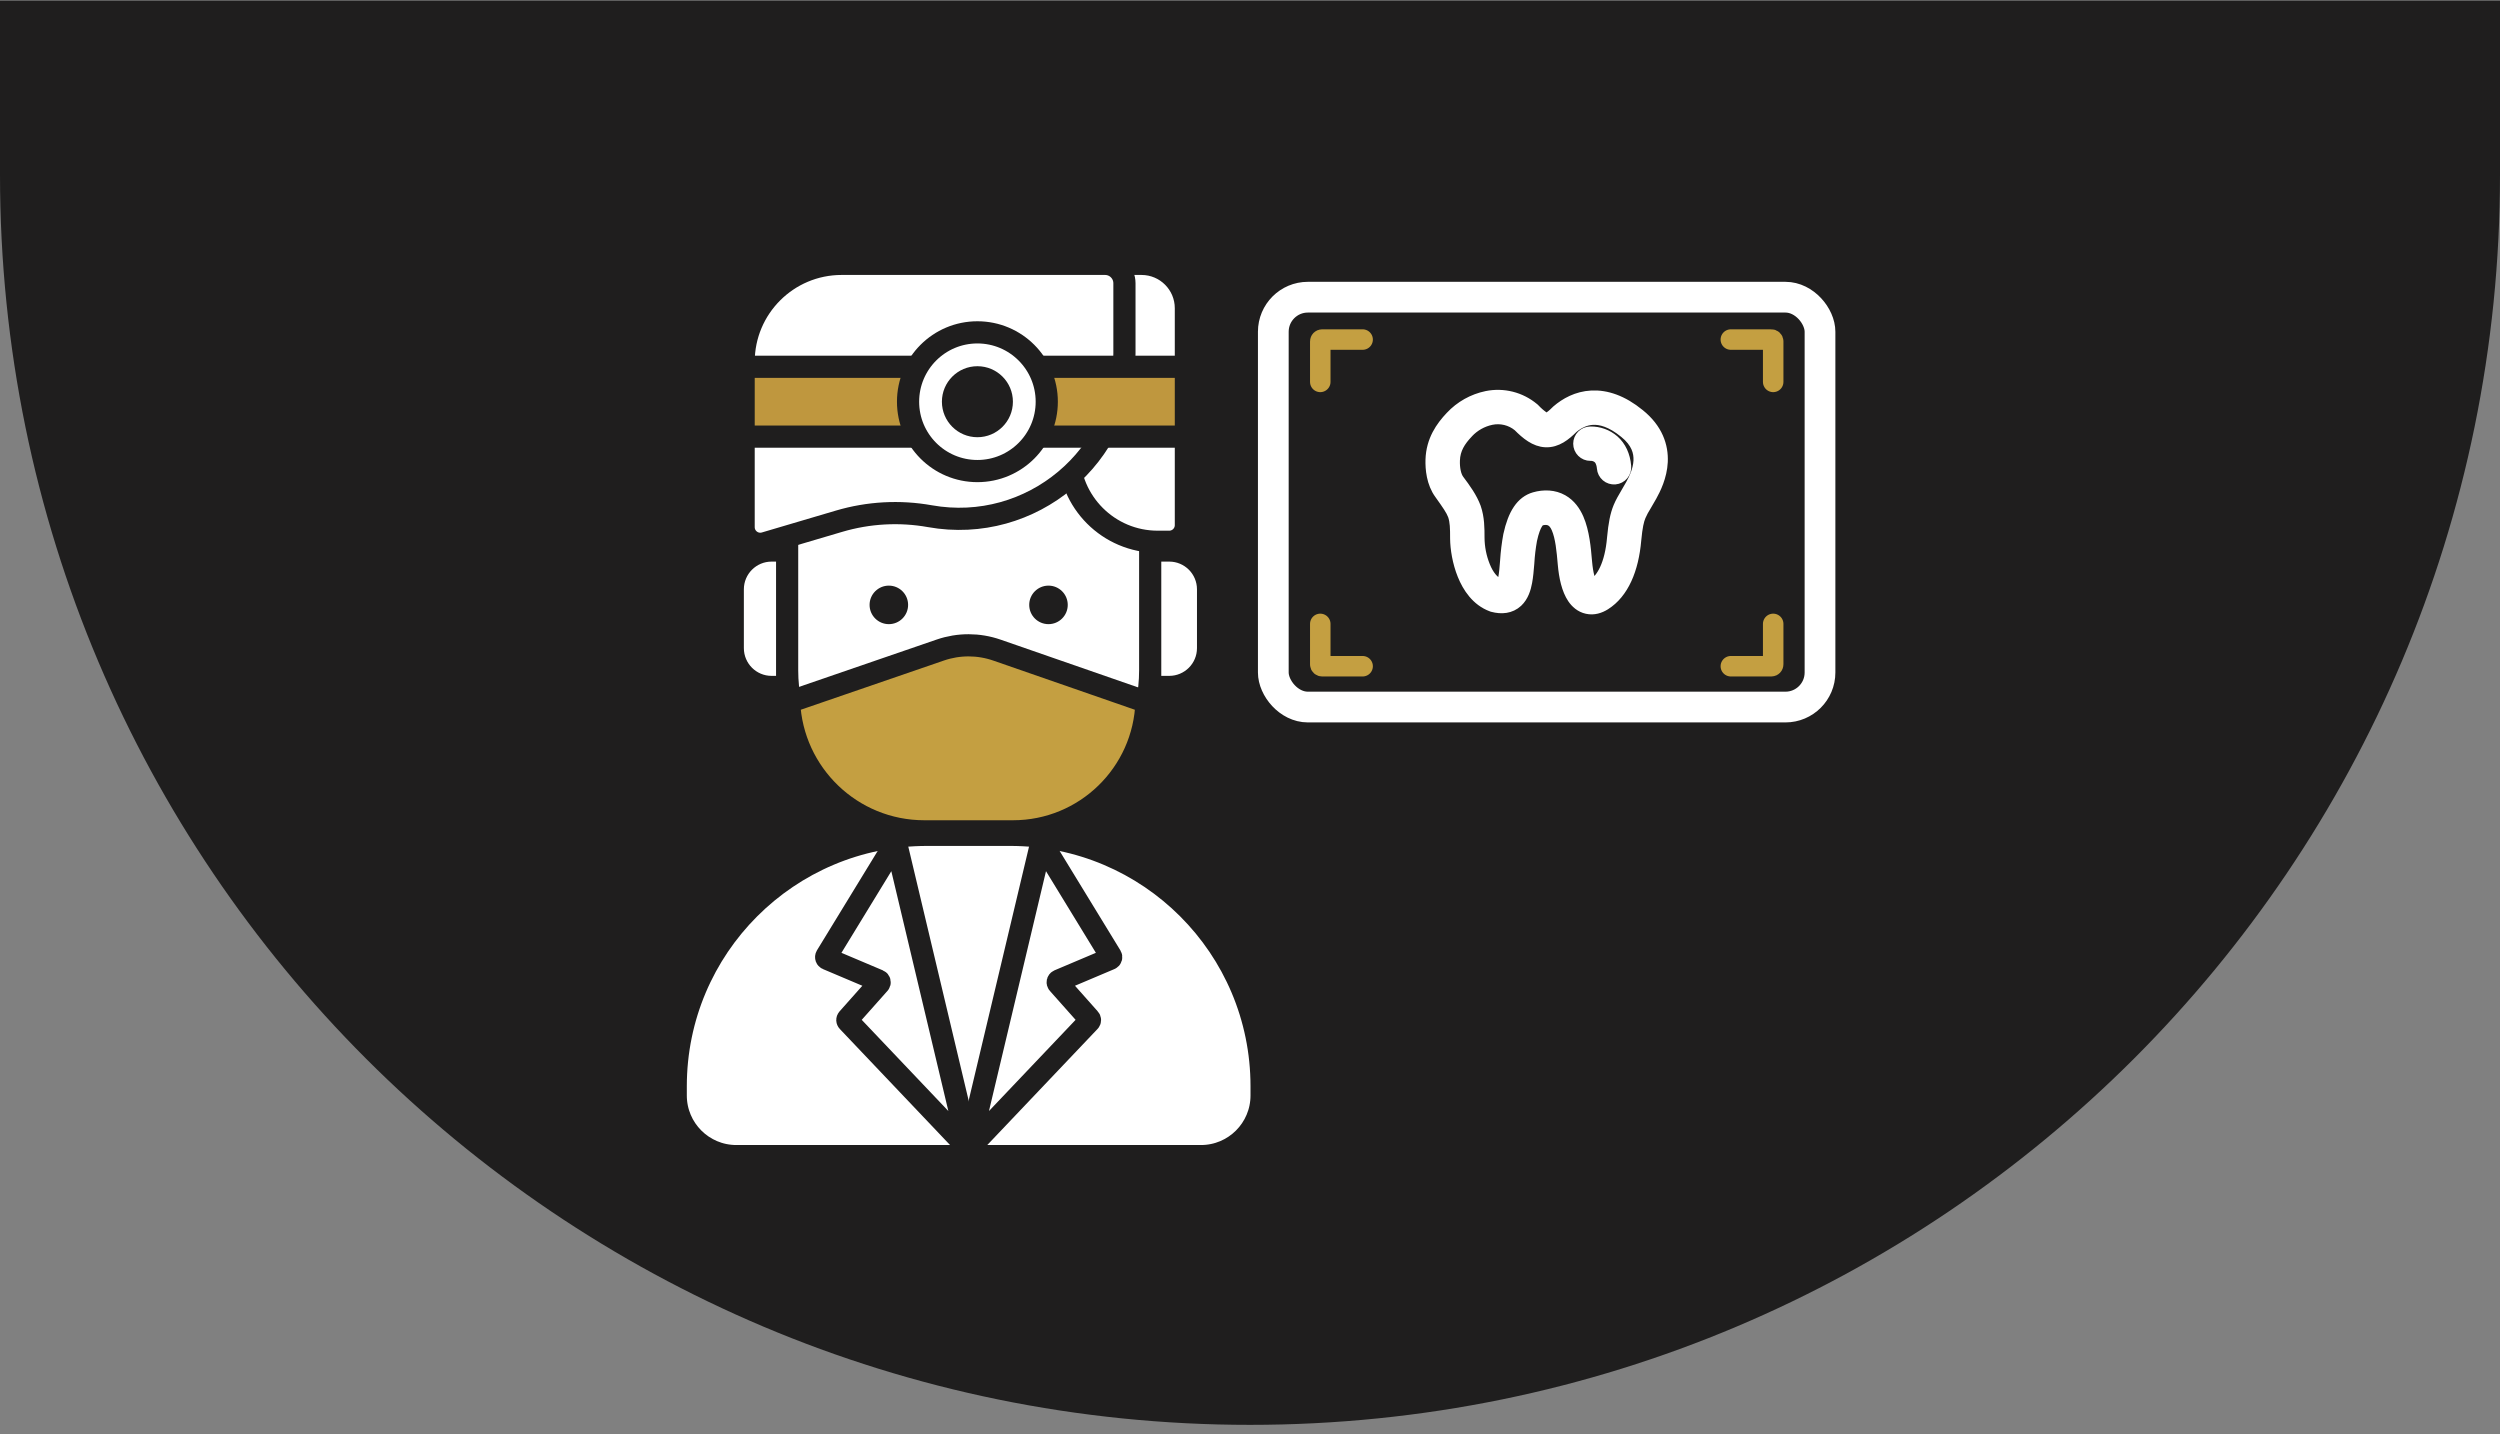 <svg width="244" height="140" viewBox="0 0 244 140" fill="none" xmlns="http://www.w3.org/2000/svg">
<rect x="0" y="0" width="244" height="140" fill="#808080" stroke="none"/>
<path d="M0 0.066H244V17.066C244 84.445 189.379 139.066 122 139.066C54.621 139.066 0 84.445 0 17.066V0.066Z" fill="#1F1E1E"/>
<path d="M65.951 106.019C65.951 92.467 76.937 81.48 90.49 81.48H98.593C112.146 81.48 123.132 92.467 123.132 106.019V106.919C123.132 110.187 120.483 112.837 117.215 112.837H71.868C68.6 112.837 65.951 110.187 65.951 106.919V106.019Z" fill="white" stroke="#1F1E1E" stroke-width="2.165"/>
<path d="M87.54 82.648L94.387 111.443C94.429 111.622 94.207 111.742 94.08 111.609L82.749 99.681C82.684 99.613 82.683 99.507 82.745 99.437L85.81 95.989C85.892 95.896 85.859 95.751 85.745 95.703L80.739 93.584C80.637 93.541 80.598 93.418 80.655 93.324L87.211 82.596C87.295 82.459 87.503 82.492 87.54 82.648Z" fill="white" stroke="#1F1E1E" stroke-width="2.165"/>
<path d="M101.542 82.648L94.696 111.443C94.654 111.622 94.876 111.742 95.003 111.609L106.334 99.681C106.399 99.613 106.4 99.507 106.338 99.437L103.273 95.989C103.191 95.896 103.224 95.751 103.338 95.703L108.344 93.584C108.446 93.541 108.485 93.418 108.428 93.324L101.872 82.596C101.788 82.459 101.58 82.492 101.542 82.648Z" fill="white" stroke="#1F1E1E" stroke-width="2.165"/>
<path d="M76.824 46.016H112.259V65.442C112.259 74.112 105.231 81.14 96.561 81.14H92.522C83.852 81.14 76.824 74.112 76.824 65.442V46.016Z" fill="white" stroke="#1F1E1E" stroke-width="2.165"/>
<path d="M90.213 81.139C83.106 81.139 77.323 75.531 77.016 68.519L91.774 63.443C93.566 62.826 95.512 62.829 97.302 63.451L111.896 68.52C111.679 75.506 105.944 81.139 98.866 81.139H90.213Z" fill="#C49F41" stroke="#1F1E1E" stroke-width="2.165"/>
<path d="M104.329 25.753H111.411C113.803 25.753 115.742 27.691 115.742 30.083V51.254C115.742 52.15 115.015 52.877 114.118 52.877H112.99C108.207 52.877 104.329 49 104.329 44.217V25.753Z" fill="white" stroke="#1F1E1E" stroke-width="2.165"/>
<path d="M72.578 35.316C72.578 30.034 76.86 25.753 82.141 25.753H107.855C108.899 25.753 109.745 26.599 109.745 27.643V34.494C109.745 44.546 100.655 52.153 90.76 50.381C87.805 49.852 84.766 50.02 81.887 50.872L74.663 53.008C73.622 53.316 72.578 52.536 72.578 51.451V35.316Z" fill="white" stroke="#1F1E1E" stroke-width="2.165"/>
<rect x="72.578" y="35.798" width="43.164" height="6.817" fill="#BF973E" stroke="#1F1E1E" stroke-width="2.165"/>
<circle cx="95.395" cy="39.207" r="6.769" fill="white" stroke="#1F1E1E" stroke-width="2.165"/>
<circle cx="95.395" cy="39.207" r="3.465" fill="#1F1E1E"/>
<circle cx="86.751" cy="59.037" r="1.88" fill="#1F1E1E"/>
<circle cx="102.332" cy="59.037" r="1.88" fill="#1F1E1E"/>
<path d="M72.601 57.518C72.601 56.023 73.812 54.812 75.307 54.812H75.743V65.965H75.307C73.812 65.965 72.601 64.753 72.601 63.258V57.518Z" fill="white"/>
<path d="M116.825 57.518C116.825 56.023 115.613 54.812 114.118 54.812H113.341V65.965H114.118C115.613 65.965 116.825 64.753 116.825 63.258V57.518Z" fill="white"/>
<path d="M155.222 42.126C155.067 42.126 154.914 42.157 154.771 42.216C154.628 42.275 154.498 42.362 154.389 42.471C154.28 42.58 154.193 42.71 154.134 42.853C154.075 42.996 154.044 43.149 154.044 43.304C154.044 43.458 154.075 43.611 154.134 43.754C154.193 43.897 154.28 44.027 154.389 44.136C154.498 44.246 154.628 44.332 154.771 44.392C154.914 44.451 155.067 44.481 155.222 44.481C155.491 44.468 155.755 44.555 155.964 44.726C156.121 44.863 156.307 45.136 156.357 45.692C156.368 45.848 156.41 46 156.481 46.139C156.552 46.278 156.649 46.402 156.768 46.503C156.887 46.605 157.025 46.681 157.174 46.728C157.323 46.776 157.48 46.793 157.635 46.779C157.791 46.766 157.942 46.721 158.08 46.648C158.218 46.576 158.341 46.476 158.44 46.355C158.539 46.235 158.614 46.096 158.659 45.946C158.704 45.797 158.719 45.64 158.703 45.485C158.609 44.437 158.208 43.567 157.527 42.965C156.888 42.41 156.068 42.112 155.222 42.126ZM149.694 39.82C149.063 39.294 148.322 38.916 147.525 38.715C146.729 38.515 145.897 38.496 145.092 38.661C143.741 38.941 142.51 39.632 141.569 40.64C140.634 41.627 139.687 42.95 139.628 44.87C139.602 45.741 139.71 47.154 140.513 48.238C141.246 49.265 141.62 49.797 141.814 50.315C142.018 50.918 142.03 51.563 142.03 52.56V52.576C142.042 53.547 142.247 54.889 142.746 56.121C143.231 57.327 144.098 58.655 145.579 59.199L145.631 59.218L145.683 59.232C146.54 59.46 147.431 59.399 148.121 58.761C148.707 58.212 148.926 57.428 149.039 56.82C149.142 56.275 149.194 55.648 149.243 55.052C149.246 55.02 149.249 54.987 149.251 54.955C149.295 54.201 149.384 53.451 149.517 52.708C149.875 51.055 150.306 50.829 150.391 50.8C151.152 50.6 151.604 50.847 151.913 51.554C152.308 52.461 152.426 53.773 152.537 55.063C152.647 56.328 152.914 57.569 153.479 58.403C153.778 58.843 154.235 59.274 154.89 59.416C155.549 59.562 156.166 59.361 156.673 59.041C158.474 57.904 159.44 55.586 159.687 52.713C159.814 51.382 159.949 50.817 160.132 50.376C160.282 50.032 160.459 49.699 160.662 49.383C160.808 49.135 160.987 48.831 161.216 48.424C161.578 47.772 162.205 46.54 162.276 45.075C162.346 43.53 161.793 41.839 160.01 40.409C158.366 39.067 156.788 38.541 155.335 38.614C153.898 38.687 152.758 39.34 151.955 40.03L151.92 40.06L151.889 40.091C151.176 40.805 150.958 40.803 150.947 40.802L150.947 40.802C150.945 40.802 150.862 40.798 150.66 40.666C150.346 40.444 150.055 40.191 149.793 39.91L149.746 39.863L149.694 39.82ZM143.3 42.239C143.904 41.596 144.69 41.154 145.554 40.972C146.01 40.876 146.481 40.884 146.934 40.995C147.386 41.106 147.808 41.317 148.168 41.613C148.94 42.39 149.802 43.111 150.853 43.155C151.96 43.202 152.819 42.491 153.526 41.789C154.058 41.342 154.708 41.005 155.46 40.965C156.206 40.93 157.231 41.177 158.528 42.237L158.538 42.244C159.72 43.191 159.965 44.149 159.927 44.964C159.883 45.859 159.485 46.697 159.164 47.272C159.021 47.53 158.881 47.773 158.743 48.002C158.728 48.028 158.713 48.053 158.699 48.078C158.41 48.571 158.147 49.019 157.958 49.477C157.641 50.249 157.48 51.097 157.346 52.494V52.505C157.125 55.092 156.3 56.495 155.42 57.051H155.415C155.21 56.731 154.991 56.012 154.89 54.861L154.876 54.71L154.875 54.708C154.776 53.55 154.635 51.892 154.077 50.612C153.776 49.922 153.3 49.211 152.527 48.775C151.694 48.299 150.676 48.268 149.765 48.53C148.451 48.907 147.669 50.15 147.219 52.216L147.216 52.228C147.066 53.048 146.963 53.877 146.91 54.71L146.908 54.75C146.856 55.407 146.814 55.942 146.729 56.387L146.708 56.519C146.67 56.771 146.63 57.037 146.35 56.969C145.801 56.745 145.306 56.161 144.934 55.237C144.581 54.36 144.397 53.423 144.39 52.477C144.39 51.57 144.39 50.551 144.044 49.538C143.681 48.551 143.038 47.67 142.412 46.837C142.091 46.413 141.964 45.666 141.988 44.941C142.021 43.848 142.529 43.054 143.29 42.253L143.3 42.239Z" fill="white"/>
<path d="M155.222 42.126C155.067 42.126 154.914 42.157 154.771 42.216C154.628 42.275 154.498 42.362 154.389 42.471C154.28 42.58 154.193 42.71 154.134 42.853C154.075 42.996 154.044 43.149 154.044 43.304C154.044 43.458 154.075 43.611 154.134 43.754C154.193 43.897 154.28 44.027 154.389 44.136C154.498 44.246 154.628 44.332 154.771 44.392C154.914 44.451 155.067 44.481 155.222 44.481C155.491 44.468 155.755 44.555 155.964 44.726C156.121 44.863 156.307 45.136 156.357 45.692C156.368 45.848 156.41 46 156.481 46.139C156.552 46.278 156.649 46.402 156.768 46.503C156.887 46.605 157.025 46.681 157.174 46.728C157.323 46.776 157.48 46.793 157.635 46.779C157.791 46.766 157.942 46.721 158.08 46.648C158.218 46.576 158.341 46.476 158.44 46.355C158.539 46.235 158.614 46.096 158.659 45.946C158.704 45.797 158.719 45.64 158.703 45.485C158.609 44.437 158.208 43.567 157.527 42.965C156.888 42.41 156.068 42.112 155.222 42.126ZM149.694 39.82C149.063 39.294 148.322 38.916 147.525 38.715C146.729 38.515 145.897 38.496 145.092 38.661C143.741 38.941 142.51 39.632 141.569 40.64C140.634 41.627 139.687 42.95 139.628 44.87C139.602 45.741 139.71 47.154 140.513 48.238C141.246 49.265 141.62 49.797 141.814 50.315C142.018 50.918 142.03 51.563 142.03 52.56V52.576C142.042 53.547 142.247 54.889 142.746 56.121C143.231 57.327 144.098 58.655 145.579 59.199L145.631 59.218L145.683 59.232C146.54 59.46 147.431 59.399 148.121 58.761C148.707 58.212 148.926 57.428 149.039 56.82C149.142 56.275 149.194 55.648 149.243 55.052C149.246 55.02 149.249 54.987 149.251 54.955C149.295 54.201 149.384 53.451 149.517 52.708C149.875 51.055 150.306 50.829 150.391 50.8C151.152 50.6 151.604 50.847 151.913 51.554C152.308 52.461 152.426 53.773 152.537 55.063C152.647 56.328 152.914 57.569 153.479 58.403C153.778 58.843 154.235 59.274 154.89 59.416C155.549 59.562 156.166 59.361 156.673 59.041C158.474 57.904 159.44 55.586 159.687 52.713C159.814 51.382 159.949 50.817 160.132 50.376C160.282 50.032 160.459 49.699 160.662 49.383C160.808 49.135 160.987 48.831 161.216 48.424C161.578 47.772 162.205 46.54 162.276 45.075C162.346 43.53 161.793 41.839 160.01 40.409C158.366 39.067 156.788 38.541 155.335 38.614C153.898 38.687 152.758 39.34 151.955 40.03L151.92 40.06L151.889 40.091C151.176 40.805 150.958 40.803 150.947 40.802L150.947 40.802C150.945 40.802 150.862 40.798 150.66 40.666C150.346 40.444 150.055 40.191 149.793 39.91L149.746 39.863L149.694 39.82ZM143.3 42.239C143.904 41.596 144.69 41.154 145.554 40.972C146.01 40.876 146.481 40.884 146.934 40.995C147.386 41.106 147.808 41.317 148.168 41.613C148.94 42.39 149.802 43.111 150.853 43.155C151.96 43.202 152.819 42.491 153.526 41.789C154.058 41.342 154.708 41.005 155.46 40.965C156.206 40.93 157.231 41.177 158.528 42.237L158.538 42.244C159.72 43.191 159.965 44.149 159.927 44.964C159.883 45.859 159.485 46.697 159.164 47.272C159.021 47.53 158.881 47.773 158.743 48.002C158.728 48.028 158.713 48.053 158.699 48.078C158.41 48.571 158.147 49.019 157.958 49.477C157.641 50.249 157.48 51.097 157.346 52.494V52.505C157.125 55.092 156.3 56.495 155.42 57.051H155.415C155.21 56.731 154.991 56.012 154.89 54.861L154.876 54.71L154.875 54.708C154.776 53.55 154.635 51.892 154.077 50.612C153.776 49.922 153.3 49.211 152.527 48.775C151.694 48.299 150.676 48.268 149.765 48.53C148.451 48.907 147.669 50.15 147.219 52.216L147.216 52.228C147.066 53.048 146.963 53.877 146.91 54.71L146.908 54.75C146.856 55.407 146.814 55.942 146.729 56.387L146.708 56.519C146.67 56.771 146.63 57.037 146.35 56.969C145.801 56.745 145.306 56.161 144.934 55.237C144.581 54.36 144.397 53.423 144.39 52.477C144.39 51.57 144.39 50.551 144.044 49.538C143.681 48.551 143.038 47.67 142.412 46.837C142.091 46.413 141.964 45.666 141.988 44.941C142.021 43.848 142.529 43.054 143.29 42.253L143.3 42.239Z" stroke="white"/>
<rect x="124.275" y="29.006" width="53.357" height="40.002" rx="3.372" stroke="white" stroke-width="3"/>
<path d="M128.859 37.273V33.321C128.859 33.221 128.94 33.141 129.039 33.141H132.992" stroke="#C49F41" stroke-width="2" stroke-linecap="round" stroke-linejoin="round"/>
<path d="M173.063 37.273V33.321C173.063 33.221 172.982 33.141 172.883 33.141H168.93" stroke="#C49F41" stroke-width="2" stroke-linecap="round" stroke-linejoin="round"/>
<path d="M128.859 60.892V64.844C128.859 64.944 128.94 65.024 129.039 65.024H132.992" stroke="#C49F41" stroke-width="2" stroke-linecap="round" stroke-linejoin="round"/>
<path d="M173.063 60.892V64.844C173.063 64.944 172.982 65.024 172.883 65.024H168.93" stroke="#C49F41" stroke-width="2" stroke-linecap="round" stroke-linejoin="round"/>
</svg>
